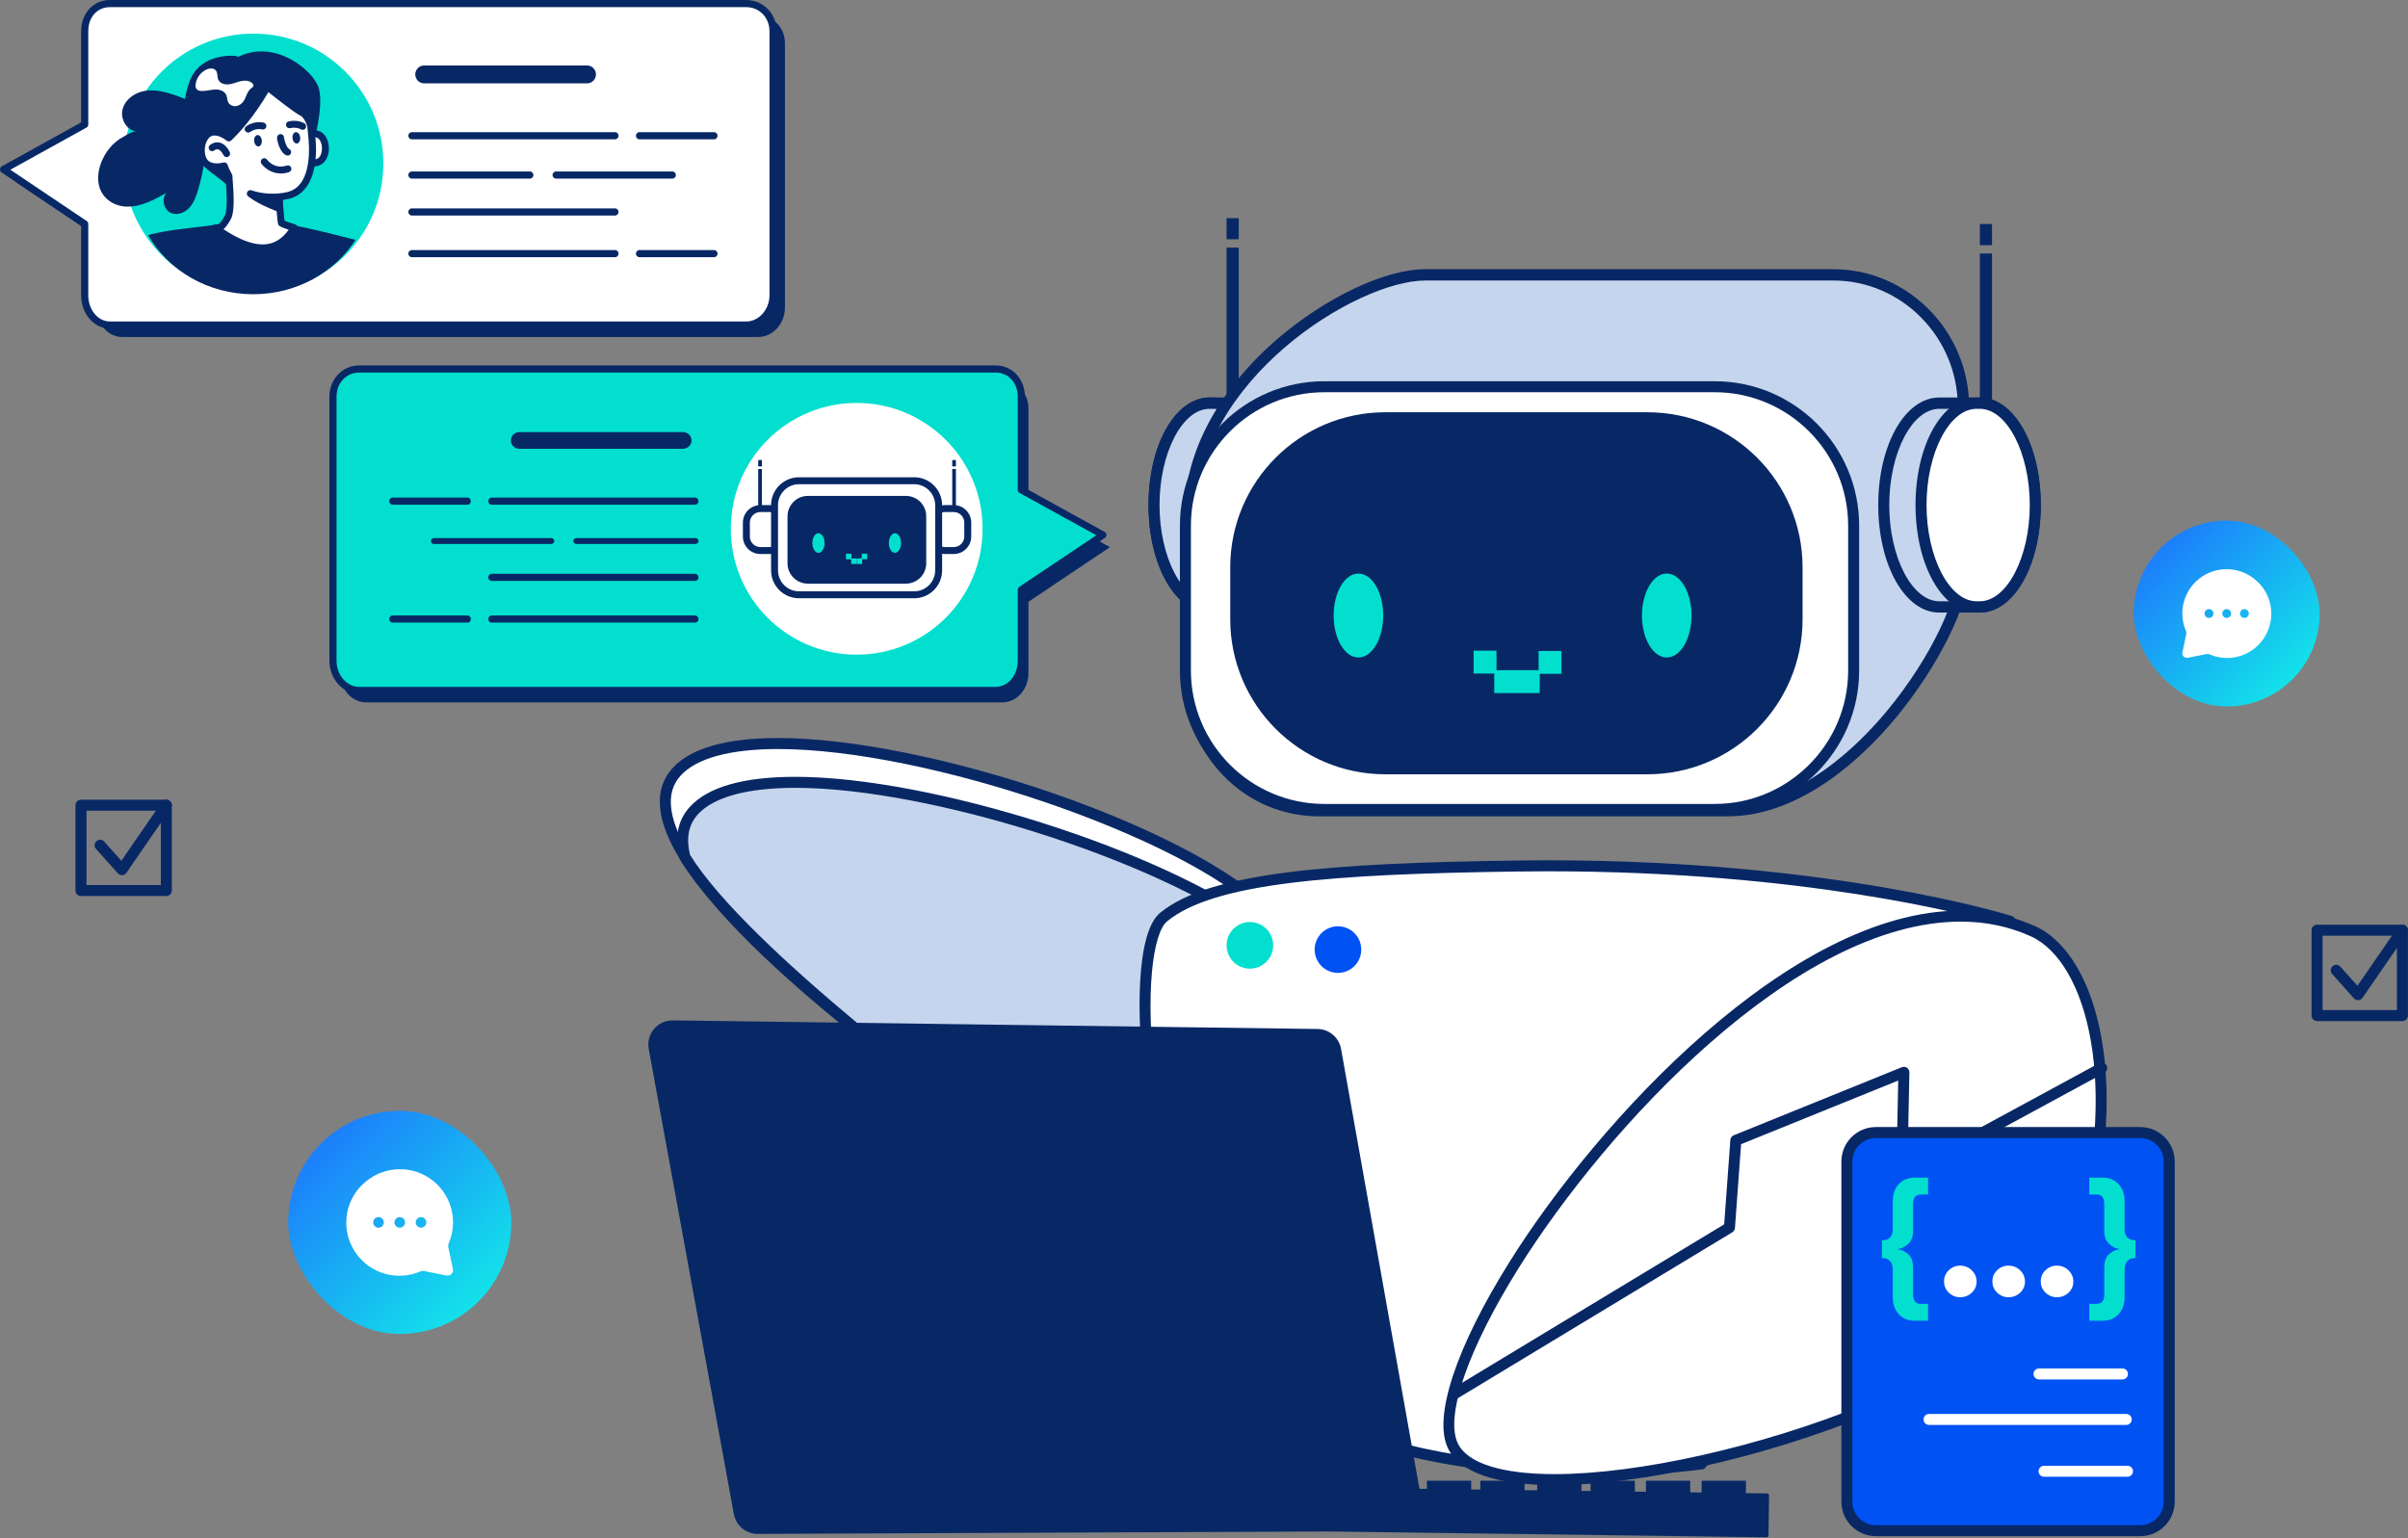 <svg width="518" height="331" viewBox="0 0 518 331" fill="none" xmlns="http://www.w3.org/2000/svg">
<rect x="0" y="0" width="518" height="331" fill="#808080" stroke="none"/>
<g clip-path="url(#clip0_73_3262)">
<path d="M163.138 3.33H26.272C23.165 3.33 20.782 5.858 20.782 9.33V29.388L3.254 39.07L20.782 50.821V66.15C20.782 69.622 23.165 72.501 26.272 72.501H163.138C166.246 72.501 168.857 69.622 168.857 66.15V9.33C168.857 5.858 166.246 3.33 163.138 3.33Z" fill="#082865"/>
<path d="M160.522 0.769H23.655C20.548 0.769 18.22 3.242 18.22 6.714V26.771L0.692 36.454L18.22 48.205V63.534C18.22 67.006 20.548 69.939 23.655 69.939H160.522C163.629 69.939 166.295 67.006 166.295 63.534V6.714C166.295 3.242 163.629 0.769 160.522 0.769Z" fill="white"/>
<path d="M160.522 70.707H23.655C20.244 70.707 17.451 67.514 17.451 63.534V48.604L0.316 37.075C0.099 36.929 0.004 36.682 0.016 36.422C0.027 36.162 0.127 35.926 0.356 35.8L17.451 26.331V6.714C17.451 2.82 20.131 0 23.655 0H160.522C164.194 0 167.064 2.945 167.064 6.714V63.534C167.064 67.381 164.072 70.707 160.522 70.707ZM2.227 36.516L18.697 47.584C18.904 47.722 18.989 47.955 18.989 48.205V63.534C18.989 66.675 21.083 69.17 23.655 69.17H160.522C163.262 69.17 165.527 66.571 165.527 63.534V6.714C165.527 3.784 163.356 1.537 160.522 1.537H23.655C20.954 1.537 18.989 3.637 18.989 6.714V26.771C18.989 27.044 18.88 27.294 18.642 27.426L2.227 36.516Z" fill="#082865"/>
<path d="M126.333 17.933H91.201C90.169 17.933 89.332 17.044 89.332 16.012C89.332 14.979 90.169 14.09 91.201 14.09H126.333C127.365 14.09 128.202 14.979 128.202 16.012C128.202 17.044 127.365 17.933 126.333 17.933Z" fill="#082865"/>
<path d="M132.313 29.974H88.584C88.172 29.974 87.837 29.618 87.837 29.205C87.837 28.792 88.172 28.437 88.584 28.437H132.313C132.726 28.437 133.06 28.792 133.06 29.205C133.06 29.618 132.726 29.974 132.313 29.974Z" fill="#082865"/>
<path d="M132.313 46.37H88.584C88.172 46.37 87.837 46.014 87.837 45.601C87.837 45.188 88.172 44.833 88.584 44.833H132.313C132.726 44.833 133.06 45.188 133.06 45.601C133.06 46.014 132.726 46.37 132.313 46.37Z" fill="#082865"/>
<path d="M153.616 29.974H137.545C137.133 29.974 136.798 29.618 136.798 29.205C136.798 28.792 137.133 28.437 137.545 28.437H153.616C154.029 28.437 154.364 28.792 154.364 29.205C154.364 29.618 154.029 29.974 153.616 29.974Z" fill="#082865"/>
<path d="M132.313 55.336H88.584C88.172 55.336 87.837 54.98 87.837 54.568C87.837 54.155 88.172 53.799 88.584 53.799H132.313C132.726 53.799 133.06 54.155 133.06 54.568C133.06 54.98 132.726 55.336 132.313 55.336Z" fill="#082865"/>
<path d="M153.616 55.336H137.545C137.133 55.336 136.798 54.98 136.798 54.568C136.798 54.155 137.133 53.799 137.545 53.799H153.616C154.029 53.799 154.364 54.155 154.364 54.568C154.364 54.98 154.029 55.336 153.616 55.336Z" fill="#082865"/>
<path d="M113.999 38.428H88.584C88.172 38.428 87.837 38.072 87.837 37.659C87.837 37.246 88.172 36.891 88.584 36.891H113.999C114.412 36.891 114.747 37.246 114.747 37.659C114.747 38.072 114.412 38.428 113.999 38.428Z" fill="#082865"/>
<path d="M144.646 38.428H119.605C119.193 38.428 118.858 38.072 118.858 37.659C118.858 37.246 119.193 36.891 119.605 36.891H144.646C145.059 36.891 145.394 37.246 145.394 37.659C145.394 38.072 145.059 38.428 144.646 38.428Z" fill="#082865"/>
<path d="M26.601 35.164C26.601 39.918 27.788 44.394 29.89 48.315C29.911 48.353 29.932 48.391 29.953 48.428C34.669 57.161 43.907 63.094 54.535 63.094C64.679 63.094 73.56 57.688 78.453 49.595C79.101 48.525 79.678 47.405 80.179 46.247C81.653 42.849 82.465 39.102 82.465 35.164C82.465 19.736 69.959 7.23 54.535 7.23C39.107 7.23 26.601 19.736 26.601 35.164Z" fill="#02DFCF"/>
<path d="M31.869 50.604C36.205 58.167 44.699 63.304 54.47 63.304C63.796 63.304 71.961 58.623 76.459 51.614C72.274 50.513 65.399 48.781 61.953 48.293C56.793 47.563 47.114 48.172 47.114 48.172C44.885 48.796 36.035 49.263 31.869 50.604Z" fill="#082865"/>
<path d="M42.529 41.13C43.903 36.708 44.404 32.06 44.627 27.435C44.665 26.625 44.691 25.787 44.39 25.035C43.322 22.374 38.746 20.747 36.209 20.017C34.369 19.489 32.399 19.215 30.544 19.688C28.547 20.197 26.62 21.765 26.291 23.894C25.993 25.821 27.346 28.11 29.4 28.281C28.441 28.202 27.212 29.065 26.395 29.507C25.36 30.067 24.436 30.853 23.673 31.745C21.798 33.936 20.525 37.405 21.395 40.273C22.18 42.861 24.666 44.41 27.302 44.454C30.339 44.504 33.163 43.001 35.8 41.493C34.632 42.819 35.241 45.249 36.896 45.869C38.188 46.352 39.694 45.772 40.651 44.778C41.608 43.783 42.119 42.448 42.529 41.13Z" fill="#082865"/>
<path d="M40.673 17.783C43.032 10.993 50.905 12.054 50.905 12.054L42.26 32.452C42.26 32.452 42.212 32.488 42.128 32.555C41.416 31.325 40.725 30.107 39.813 29.06C39.44 27.048 38.99 22.711 40.673 17.783Z" fill="#082865"/>
<path d="M51.358 12.185C51.358 12.185 48.352 11.746 46.162 13.101C43.967 14.495 39.11 22.479 40.522 29.659C41.933 36.84 48.514 38.022 49.821 41.248L67.536 30.515C67.536 30.515 69.612 23.01 68.616 19.125C67.62 15.24 59.192 8.336 51.358 12.185Z" fill="#082865"/>
<path d="M64.041 30.543C64.041 30.543 66.511 28.15 68.479 28.936C70.447 29.721 70.591 34.092 68.424 34.884C66.256 35.676 63.723 33.878 63.723 33.878L64.041 30.543Z" fill="white"/>
<path d="M67.231 35.833C65.209 35.833 63.368 34.543 63.291 34.488C63.072 34.333 62.954 34.074 62.979 33.807L63.297 30.473C63.314 30.296 63.393 30.13 63.521 30.006C63.604 29.926 65.585 28.03 67.625 28.03C68.024 28.03 68.404 28.101 68.756 28.242C70.163 28.803 70.771 30.549 70.749 32.031C70.723 33.767 69.931 35.129 68.68 35.586C68.232 35.75 67.744 35.833 67.231 35.833ZM64.511 33.49C65.053 33.803 66.138 34.338 67.231 34.338C67.568 34.338 67.883 34.285 68.167 34.182C68.95 33.895 69.242 32.833 69.254 32.009C69.271 30.881 68.828 29.88 68.202 29.63C68.025 29.559 67.836 29.525 67.625 29.525C66.57 29.525 65.34 30.398 64.758 30.901L64.511 33.49Z" fill="#082865"/>
<path d="M60.934 44.856C60.842 42.836 60.773 40.585 60.773 40.585L51.123 37.17C52.707 41.359 56.71 43.251 60.934 44.856Z" fill="#082865"/>
<path d="M61.977 42.05C67.502 40.737 67.527 32.889 67.024 28.968C66.945 28.264 66.896 27.64 66.847 27.016C66.618 26.296 65.985 24.682 64.892 24.18C63.475 23.489 57.524 18.686 57.524 18.686C54.101 24.706 50.792 28.186 49.221 29.683C48.231 28.922 46.788 28.112 45.41 28.508C43 29.26 42.422 34.381 44.899 35.532C45.992 36.034 47.184 35.966 48.244 35.691C48.508 36.453 48.851 37.186 49.24 37.845C49.417 40.146 49.826 44.845 49.111 46.549C49.111 46.549 47.518 49.867 46.37 49.034C55.479 55.645 60.392 53.833 63.27 48.992C62.195 48.686 60.577 48.09 60.547 48.009C60.44 47.572 60.309 46.282 60.223 44.92C57.911 44.019 55.645 43.045 53.843 41.656C56.205 42.447 59.118 42.715 61.977 42.05Z" fill="white"/>
<path d="M56.492 54.083C53.506 54.083 50.051 52.629 45.931 49.639C45.597 49.396 45.523 48.929 45.766 48.595C46.004 48.267 46.458 48.189 46.791 48.416C47.135 48.33 47.918 47.298 48.429 46.243C49.03 44.769 48.687 40.365 48.521 38.245L48.508 38.073C48.229 37.585 47.983 37.078 47.771 36.556C46.591 36.756 45.517 36.638 44.587 36.211C43.207 35.57 42.434 33.938 42.566 31.952C42.678 30.254 43.533 28.311 45.188 27.795C46.432 27.437 47.736 27.765 49.149 28.711C50.888 26.981 53.864 23.611 56.874 18.316C56.983 18.125 57.17 17.992 57.385 17.951C57.601 17.91 57.823 17.966 57.994 18.104C59.631 19.425 64.12 22.972 65.219 23.508C66.536 24.112 67.252 25.823 67.559 26.789C67.577 26.844 67.588 26.901 67.593 26.958C67.64 27.561 67.688 28.184 67.767 28.885C68.523 34.77 67.445 41.519 62.15 42.777C61.017 43.041 59.839 43.174 58.645 43.174C58.407 43.174 58.167 43.169 57.928 43.158C58.795 43.551 59.668 43.901 60.495 44.223C60.766 44.329 60.951 44.583 60.969 44.873C61.043 46.052 61.138 46.991 61.214 47.502C61.695 47.695 62.692 48.05 63.476 48.273C63.699 48.337 63.88 48.501 63.965 48.716C64.051 48.932 64.032 49.175 63.913 49.374C62.055 52.499 59.558 54.083 56.492 54.083ZM48.082 49.315C51.342 51.488 54.167 52.588 56.492 52.588C58.757 52.588 60.6 51.55 62.102 49.423C60.028 48.768 59.916 48.459 59.845 48.265C59.836 48.239 59.828 48.213 59.821 48.187C59.7 47.691 59.584 46.488 59.509 45.443C57.472 44.638 55.214 43.657 53.387 42.248C53.098 42.026 53.012 41.627 53.183 41.305C53.355 40.983 53.734 40.831 54.08 40.948C56.503 41.759 59.321 41.901 61.808 41.321C67.395 39.994 66.515 30.878 66.282 29.064C66.204 28.36 66.155 27.75 66.109 27.163C65.802 26.235 65.247 25.166 64.58 24.859C63.36 24.265 59.393 21.137 57.736 19.814C54.679 25.021 51.719 28.335 49.737 30.225C49.47 30.479 49.057 30.501 48.765 30.276C47.567 29.354 46.47 28.981 45.616 29.226C44.799 29.482 44.151 30.645 44.058 32.051C43.99 33.065 44.253 34.407 45.214 34.854C45.995 35.212 46.963 35.251 48.056 34.967C48.434 34.868 48.823 35.078 48.951 35.447C49.193 36.148 49.507 36.827 49.884 37.465C49.942 37.564 49.976 37.674 49.985 37.788L50.011 38.129C50.273 41.476 50.494 45.186 49.801 46.838C49.796 46.849 49.791 46.861 49.785 46.872C49.554 47.355 48.916 48.575 48.082 49.315Z" fill="#082865"/>
<path d="M42.093 18.087C42.272 16.752 43.165 15.531 44.409 14.966C45.091 14.651 46.014 14.594 46.449 15.181C46.854 15.688 46.694 16.483 46.935 17.089C47.267 17.936 48.304 18.239 49.231 18.143C50.158 18.047 50.967 17.63 51.826 17.45C52.685 17.269 53.752 17.304 54.329 17.984C54.431 18.111 54.532 18.238 54.516 18.39C54.522 18.701 54.237 18.864 53.99 19.031C53.158 19.678 52.999 20.822 52.449 21.692C52.082 22.272 51.501 22.713 50.8 22.833C50.142 22.918 49.372 22.605 49.093 21.996C48.839 21.505 48.9 20.931 48.683 20.444C48.281 19.551 47.171 19.202 46.211 19.255C45.25 19.309 44.261 19.63 43.312 19.569C43.006 19.575 42.67 19.501 42.425 19.282C42.038 18.971 42.011 18.504 42.093 18.087Z" fill="white"/>
<path d="M62.928 29.739C62.859 29.064 63.172 28.48 63.626 28.433C64.079 28.387 64.504 28.896 64.573 29.571C64.642 30.245 64.33 30.83 63.876 30.877C63.422 30.923 62.998 30.414 62.928 29.739Z" fill="#082865"/>
<path d="M54.675 30.362C54.606 29.687 54.918 29.102 55.372 29.056C55.826 29.009 56.25 29.519 56.319 30.194C56.388 30.868 56.076 31.453 55.622 31.5C55.168 31.546 54.744 31.037 54.675 30.362Z" fill="#082865"/>
<path d="M61.887 33.474C61.795 33.474 61.701 33.457 61.61 33.421C60.203 32.858 59.598 30.324 59.598 29.596C59.598 29.184 59.933 28.849 60.346 28.849C60.758 28.849 61.093 29.184 61.093 29.596C61.093 30.009 61.694 31.844 62.165 32.032C62.548 32.186 62.735 32.621 62.581 33.004C62.464 33.296 62.184 33.474 61.887 33.474Z" fill="#082865"/>
<path d="M53.386 28.522C53.144 28.522 52.907 28.405 52.763 28.189C52.534 27.846 52.627 27.381 52.97 27.153C54.926 25.849 56.71 26.384 56.785 26.407C57.179 26.53 57.398 26.949 57.275 27.343C57.153 27.735 56.738 27.956 56.345 27.836C56.282 27.818 55.13 27.509 53.799 28.396C53.672 28.482 53.528 28.522 53.386 28.522Z" fill="#082865"/>
<path d="M65.11 27.93C64.971 27.93 64.829 27.891 64.703 27.81C64.654 27.779 63.817 27.277 62.415 27.572C62.011 27.657 61.615 27.398 61.53 26.994C61.445 26.59 61.703 26.194 62.107 26.109C64.167 25.675 65.471 26.525 65.526 26.561C65.869 26.79 65.962 27.254 65.733 27.598C65.589 27.814 65.352 27.93 65.11 27.93Z" fill="#082865"/>
<path d="M60.409 37.326C58.315 37.326 56.815 36.052 56.228 35.209C55.992 34.871 56.076 34.405 56.415 34.169C56.752 33.934 57.217 34.015 57.453 34.352C57.522 34.448 59.025 36.493 61.701 35.614C62.093 35.486 62.516 35.698 62.644 36.091C62.773 36.483 62.56 36.905 62.167 37.034C61.545 37.239 60.956 37.326 60.409 37.326Z" fill="#082865"/>
<path d="M48.76 33.801C48.489 33.801 48.228 33.654 48.095 33.397C47.714 32.658 47.281 32.208 46.877 32.13C46.477 32.054 46.13 32.347 46.127 32.35C45.817 32.617 45.347 32.59 45.075 32.285C44.804 31.98 44.823 31.517 45.124 31.241C45.212 31.16 46.017 30.459 47.128 30.656C48.03 30.816 48.802 31.508 49.424 32.711C49.613 33.077 49.469 33.528 49.103 33.718C48.993 33.775 48.876 33.801 48.76 33.801Z" fill="#082865"/>
<path d="M78.78 81.947H215.647C218.754 81.947 221.24 84.506 221.24 87.978V108.035L238.767 117.718L221.24 129.468V144.798C221.24 148.27 218.754 151.118 215.647 151.118H78.78C75.673 151.118 73.164 148.27 73.164 144.798V87.978C73.164 84.506 75.673 81.947 78.78 81.947Z" fill="#082865"/>
<path d="M77.285 79.385H214.152C217.259 79.385 219.702 81.889 219.702 85.362V105.419L237.23 115.101L219.702 126.852V142.181C219.702 145.653 217.259 148.556 214.152 148.556H77.285C74.178 148.556 71.627 145.653 71.627 142.181V85.362C71.627 81.889 74.178 79.385 77.285 79.385Z" fill="#02DFCF"/>
<path d="M214.152 149.324H77.285C73.83 149.324 70.858 146.095 70.858 142.182V85.362C70.858 81.53 73.713 78.617 77.285 78.617H214.152C217.781 78.617 220.471 81.53 220.471 85.362V104.978L237.636 114.447C237.864 114.573 238.022 114.809 238.033 115.069C238.044 115.33 237.901 115.577 237.685 115.722L220.471 127.251V142.182C220.471 146.095 217.662 149.324 214.152 149.324ZM77.285 80.154C74.521 80.154 72.395 82.334 72.395 85.362V142.182C72.395 145.271 74.655 147.787 77.285 147.787H214.152C216.838 147.787 218.934 145.271 218.934 142.182V126.852C218.934 126.603 219.103 126.37 219.31 126.231L235.841 115.163L219.353 106.073C219.115 105.942 218.934 105.691 218.934 105.419V85.362C218.934 82.382 216.929 80.154 214.152 80.154H77.285Z" fill="#082865"/>
<path d="M157.208 113.771C157.208 98.816 169.332 86.691 184.288 86.691C199.244 86.691 211.368 98.816 211.368 113.771C211.368 128.727 199.244 140.852 184.288 140.852C169.332 140.852 157.208 128.727 157.208 113.771Z" fill="white"/>
<path d="M146.89 96.55H111.758C110.726 96.55 109.889 95.789 109.889 94.757C109.889 93.724 110.726 92.963 111.758 92.963H146.89C147.922 92.963 148.759 93.724 148.759 94.757C148.759 95.789 147.922 96.55 146.89 96.55Z" fill="#082865"/>
<path d="M149.507 108.591H105.778C105.365 108.591 105.031 108.235 105.031 107.822C105.031 107.409 105.365 107.054 105.778 107.054H149.507C149.919 107.054 150.254 107.409 150.254 107.822C150.254 108.235 149.919 108.591 149.507 108.591Z" fill="#082865"/>
<path d="M149.507 124.987H105.778C105.365 124.987 105.031 124.631 105.031 124.218C105.031 123.805 105.365 123.449 105.778 123.449H149.507C149.919 123.449 150.254 123.805 150.254 124.218C150.254 124.631 149.919 124.987 149.507 124.987Z" fill="#082865"/>
<path d="M100.546 108.591H84.475C84.062 108.591 83.727 108.235 83.727 107.822C83.727 107.409 84.062 107.054 84.475 107.054H100.546C100.958 107.054 101.293 107.409 101.293 107.822C101.293 108.235 100.958 108.591 100.546 108.591Z" fill="#082865"/>
<path d="M149.507 133.953H105.778C105.365 133.953 105.031 133.597 105.031 133.185C105.031 132.772 105.365 132.416 105.778 132.416H149.507C149.919 132.416 150.254 132.772 150.254 133.185C150.254 133.597 149.919 133.953 149.507 133.953Z" fill="#082865"/>
<path d="M100.546 133.953H84.475C84.062 133.953 83.727 133.597 83.727 133.185C83.727 132.772 84.062 132.416 84.475 132.416H100.546C100.958 132.416 101.293 132.772 101.293 133.185C101.293 133.597 100.958 133.953 100.546 133.953Z" fill="#082865"/>
<path d="M149.506 117.045H124.092C123.679 117.045 123.344 116.817 123.344 116.404C123.344 115.992 123.679 115.764 124.092 115.764H149.506C149.919 115.764 150.254 115.992 150.254 116.404C150.254 116.817 149.919 117.045 149.506 117.045Z" fill="#082865"/>
<path d="M118.485 117.045H93.444C93.031 117.045 92.697 116.817 92.697 116.404C92.697 115.992 93.031 115.764 93.444 115.764H118.485C118.898 115.764 119.233 115.992 119.233 116.404C119.233 116.817 118.898 117.045 118.485 117.045Z" fill="#082865"/>
<path d="M163.79 100.889H163.209C163.151 100.889 163.104 100.936 163.104 100.994V111.668C163.104 111.726 163.151 111.773 163.209 111.773H163.79C163.848 111.773 163.895 111.726 163.895 111.668V100.994C163.895 100.936 163.848 100.889 163.79 100.889Z" fill="#082865"/>
<path d="M163.79 98.976H163.209C163.151 98.976 163.104 99.023 163.104 99.082V100.246C163.104 100.304 163.151 100.351 163.209 100.351H163.79C163.848 100.351 163.895 100.304 163.895 100.246V99.082C163.895 99.023 163.848 98.976 163.79 98.976Z" fill="#082865"/>
<path d="M162.621 109.419H166.195C166.934 109.419 167.535 110.019 167.535 110.759V117.108C167.535 117.848 166.934 118.448 166.195 118.448H162.621C161.482 118.448 160.558 117.523 160.558 116.385V111.482C160.558 110.343 161.482 109.419 162.621 109.419Z" fill="white"/>
<path d="M165.58 119.195H163.568C161.496 119.195 159.81 117.51 159.81 115.438L159.81 112.429C159.81 110.357 161.496 108.671 163.568 108.671H165.58C167.07 108.671 168.282 109.883 168.282 111.373V116.493C168.282 117.983 167.07 119.195 165.58 119.195ZM163.568 110.166C162.32 110.166 161.305 111.181 161.305 112.429L161.305 115.438C161.305 116.685 162.32 117.7 163.568 117.7H165.58C166.246 117.7 166.787 117.159 166.787 116.493V111.373C166.787 110.708 166.246 110.166 165.58 110.166H163.568Z" fill="#082865"/>
<path d="M205.529 100.889H204.947C204.889 100.889 204.842 100.936 204.842 100.994V111.668C204.842 111.726 204.889 111.773 204.947 111.773H205.529C205.587 111.773 205.634 111.726 205.634 111.668V100.994C205.634 100.936 205.587 100.889 205.529 100.889Z" fill="#082865"/>
<path d="M205.529 98.976H204.947C204.889 98.976 204.842 99.023 204.842 99.082V100.246C204.842 100.304 204.889 100.351 204.947 100.351H205.529C205.587 100.351 205.634 100.304 205.634 100.246V99.082C205.634 99.023 205.587 98.976 205.529 98.976Z" fill="#082865"/>
<path d="M206.116 118.448H202.542C201.803 118.448 201.202 117.848 201.202 117.108V110.759C201.202 110.019 201.803 109.419 202.542 109.419H206.116C207.255 109.419 208.18 110.343 208.18 111.482V116.385C208.18 117.523 207.255 118.448 206.116 118.448Z" fill="white"/>
<path d="M205.17 119.195H203.157C201.667 119.195 200.455 117.983 200.455 116.493V111.373C200.455 109.883 201.667 108.671 203.157 108.671H205.17C207.242 108.671 208.927 110.357 208.927 112.429V115.438C208.927 117.51 207.242 119.195 205.17 119.195ZM203.157 110.166C202.492 110.166 201.95 110.708 201.95 111.373V116.493C201.95 117.159 202.492 117.7 203.157 117.7H205.17C206.417 117.7 207.432 116.685 207.432 115.438V112.429C207.432 111.181 206.417 110.166 205.17 110.166H203.157Z" fill="#082865"/>
<path d="M198.311 103.431H170.224C168.231 103.431 166.615 105.046 166.615 107.039V124.36C166.615 126.353 168.231 127.969 170.224 127.969H198.311C200.304 127.969 201.919 126.353 201.919 124.36V107.039C201.919 105.046 200.304 103.431 198.311 103.431Z" fill="white"/>
<path d="M196.655 128.716H171.88C168.565 128.716 165.868 126.019 165.868 122.704V108.695C165.868 105.38 168.565 102.683 171.88 102.683H196.655C199.97 102.683 202.667 105.38 202.667 108.695V122.704C202.667 126.019 199.97 128.716 196.655 128.716ZM171.88 104.178C169.389 104.178 167.363 106.204 167.363 108.695V122.704C167.363 125.195 169.389 127.221 171.88 127.221H196.655C199.145 127.221 201.172 125.195 201.172 122.704V108.695C201.172 106.204 199.145 104.178 196.655 104.178H171.88Z" fill="#082865"/>
<path d="M194.869 106.694H173.787C171.369 106.694 169.409 108.654 169.409 111.072V121.193C169.409 123.611 171.369 125.571 173.787 125.571H194.869C197.287 125.571 199.247 123.611 199.247 121.193V111.072C199.247 108.654 197.287 106.694 194.869 106.694Z" fill="#082865"/>
<path d="M186.558 119.124H185.366V120.316H186.558V119.124Z" fill="#02DFCF"/>
<path d="M185.483 120.142H184.291V121.334H185.483V120.142Z" fill="#02DFCF"/>
<path d="M184.305 120.142H183.113V121.334H184.305V120.142Z" fill="#02DFCF"/>
<path d="M183.171 119.139H181.979V120.331H183.171V119.139Z" fill="#02DFCF"/>
<path d="M193.821 116.833C193.821 115.668 193.236 114.723 192.513 114.723C191.791 114.723 191.205 115.668 191.205 116.833C191.205 117.998 191.791 118.943 192.513 118.943C193.236 118.943 193.821 117.998 193.821 116.833Z" fill="#02DFCF"/>
<path d="M176.068 118.943C176.79 118.943 177.376 117.998 177.376 116.833C177.376 115.667 176.79 114.723 176.068 114.723C175.345 114.723 174.76 115.667 174.76 116.833C174.76 117.998 175.345 118.943 176.068 118.943Z" fill="#02DFCF"/>
<path d="M35.782 192.785H17.42C16.766 192.785 16.236 192.255 16.236 191.601V173.238C16.236 172.584 16.766 172.054 17.42 172.054H35.782C36.436 172.054 36.966 172.584 36.966 173.238V191.601C36.966 192.255 36.436 192.785 35.782 192.785ZM18.605 190.416H34.598V174.423H18.605V190.416Z" fill="#082865"/>
<path d="M26.226 188.288C25.89 188.288 25.568 188.145 25.343 187.892L20.658 182.646C20.223 182.158 20.265 181.409 20.753 180.973C21.242 180.539 21.99 180.581 22.426 181.068L26.106 185.191L34.807 172.566C35.178 172.027 35.916 171.892 36.454 172.263C36.992 172.635 37.128 173.372 36.757 173.91L27.201 187.776C26.995 188.075 26.663 188.263 26.3 188.286C26.276 188.287 26.251 188.288 26.226 188.288Z" fill="#082865"/>
<path d="M516.801 219.682H498.439C497.785 219.682 497.255 219.151 497.255 218.497V200.135C497.255 199.481 497.785 198.951 498.439 198.951H516.801C517.455 198.951 517.985 199.481 517.985 200.135V218.497C517.985 219.151 517.455 219.682 516.801 219.682ZM499.624 217.313H515.617V201.319H499.624V217.313Z" fill="#082865"/>
<path d="M507.245 215.185C506.909 215.185 506.587 215.042 506.362 214.789L501.677 209.543C501.242 209.054 501.284 208.306 501.772 207.87C502.261 207.435 503.009 207.477 503.445 207.965L507.125 212.087L515.826 199.463C516.197 198.924 516.935 198.789 517.473 199.16C518.011 199.531 518.147 200.269 517.776 200.807L508.22 214.672C508.015 214.972 507.682 215.16 507.319 215.182C507.295 215.184 507.27 215.185 507.245 215.185Z" fill="#082865"/>
<path d="M263.97 89.279H266.361C266.424 89.279 266.476 89.228 266.476 89.165V53.377C266.476 53.314 266.424 53.263 266.361 53.263H263.97C263.907 53.263 263.856 53.314 263.856 53.377V89.165C263.856 89.228 263.907 89.279 263.97 89.279Z" fill="#082865"/>
<path d="M263.97 51.481H266.361C266.424 51.481 266.476 51.43 266.476 51.367V47.047C266.476 46.984 266.424 46.933 266.361 46.933H263.97C263.907 46.933 263.856 46.984 263.856 47.047V51.367C263.856 51.43 263.907 51.481 263.97 51.481Z" fill="#082865"/>
<path d="M272.549 196.209C250.709 173.981 161.793 147.82 145.476 166.147C129.159 184.473 202.816 235.425 202.816 235.425L269.137 206.267L272.549 196.209Z" fill="white"/>
<path d="M202.142 236.399C199.797 234.778 144.696 196.426 142.035 174.186C141.618 170.703 142.478 167.733 144.592 165.359C148.476 160.996 156.141 158.784 167.372 158.784C182.845 158.784 204.896 163.203 226.359 170.604C247.85 178.015 265.433 187.277 273.394 195.379C273.707 195.698 273.814 196.167 273.67 196.59L270.258 206.647C270.152 206.962 269.918 207.218 269.613 207.351L203.292 236.51C203.139 236.577 202.977 236.61 202.815 236.61C202.578 236.61 202.343 236.539 202.142 236.399ZM271.19 196.528C254.103 179.883 199.322 161.153 167.372 161.153C156.994 161.153 149.728 163.152 146.361 166.935C144.695 168.805 144.049 171.085 144.386 173.905C146.787 193.969 197.14 229.981 202.949 234.073L268.183 205.393L271.19 196.528Z" fill="#082865"/>
<path d="M271.248 200.242L269.167 206.377L215.93 246.166C215.93 246.166 160.868 206.488 147.324 184.368C146.376 180.559 146.797 177.172 149.181 174.495C164.45 157.345 243.292 179.154 271.248 200.242Z" fill="#C5D5ED"/>
<path d="M215.238 247.127C212.982 245.501 159.827 207.056 146.314 184.986C146.251 184.883 146.204 184.771 146.175 184.654C145.07 180.212 145.784 176.528 148.296 173.707C152.181 169.344 159.845 167.132 171.075 167.132C200.471 167.132 250.443 183.064 271.961 199.296C272.37 199.604 272.534 200.138 272.37 200.622L270.288 206.758C270.211 206.985 270.068 207.183 269.876 207.326L216.64 247.114C216.43 247.272 216.18 247.35 215.931 247.35C215.688 247.35 215.445 247.276 215.238 247.127ZM269.85 200.678C248.291 184.864 199.762 169.501 171.075 169.501C160.698 169.501 153.433 171.5 150.065 175.282C148.109 177.48 147.573 180.302 148.43 183.907C161.023 204.253 209.487 239.999 215.921 244.695L268.163 205.649L269.85 200.678Z" fill="#082865"/>
<path d="M326.278 186.321C284.642 186.896 260.387 189.067 250.32 197.303C240.253 205.539 248.49 288.819 283.266 305.291C318.042 321.764 366 314.97 366 314.97L432.436 198.218C432.436 198.218 392.627 185.406 326.278 186.321Z" fill="white"/>
<path d="M282.758 306.362C272.801 301.645 264.331 291.493 257.583 276.187C252.153 263.87 248.123 248.581 246.234 233.138C244.49 218.87 244.317 200.684 249.57 196.386C260.167 187.716 285.715 185.696 326.262 185.137C328.518 185.106 330.8 185.09 333.045 185.09C394.794 185.09 432.426 196.971 432.798 197.091C433.138 197.2 433.41 197.457 433.54 197.789C433.669 198.121 433.642 198.494 433.465 198.804L367.029 315.555C366.848 315.874 366.529 316.091 366.166 316.142C366.067 316.156 356.126 317.543 342.248 317.543C325.877 317.543 302.267 315.603 282.758 306.362ZM430.67 198.927C423.341 196.817 387.747 187.459 333.045 187.459C330.811 187.459 328.54 187.474 326.294 187.506C286.271 188.057 261.131 189.988 251.07 198.22C248.035 200.703 246.207 213.396 248.585 232.85C251.861 259.636 263.042 294.401 283.773 304.221C302.883 313.273 326.12 315.174 342.248 315.174C354.068 315.174 362.977 314.159 365.262 313.872L430.67 198.927Z" fill="#082865"/>
<path d="M280.842 108.658C280.842 120.778 275.496 130.578 268.904 130.578H260.19C253.595 130.578 248.248 120.778 248.248 108.658C248.248 96.539 253.595 86.738 260.19 86.738H268.904C275.496 86.738 280.842 96.539 280.842 108.658Z" fill="#C5D5ED"/>
<path d="M247.064 108.658C247.064 95.707 252.83 85.52 260.19 85.52H268.904C276.263 85.52 282.027 95.707 282.027 108.658C282.027 121.609 276.263 131.796 268.904 131.796H260.19C252.83 131.796 247.064 121.609 247.064 108.658ZM260.19 87.956C254.359 87.956 249.433 97.423 249.433 108.658C249.433 119.893 254.359 129.361 260.19 129.361H268.904C274.734 129.361 279.658 119.893 279.658 108.658C279.658 97.423 274.734 87.956 268.904 87.956H260.19Z" fill="#082865"/>
<path d="M272.824 108.658C272.824 120.778 267.478 130.578 260.886 130.578H260.19C253.595 130.578 248.248 120.778 248.248 108.658C248.248 96.539 253.595 86.738 260.19 86.738H260.886C267.478 86.738 272.824 96.539 272.824 108.658Z" fill="#C5D5ED"/>
<path d="M247.064 108.658C247.064 95.707 252.83 85.52 260.19 85.52H260.886C268.245 85.52 274.009 95.707 274.009 108.658C274.009 121.609 268.245 131.796 260.886 131.796H260.19C252.83 131.796 247.064 121.609 247.064 108.658ZM260.19 87.956C254.359 87.956 249.433 97.423 249.433 108.658C249.433 119.893 254.359 129.361 260.19 129.361H260.886C266.716 129.361 271.64 119.893 271.64 108.658C271.64 97.423 266.716 87.956 260.886 87.956H260.19Z" fill="#082865"/>
<path d="M306.611 59.135H394.402C409.855 59.135 422.374 72.101 422.374 87.554V122.538C422.374 136.313 398.053 174.419 371.615 174.419H283.824C268.371 174.419 255.943 161.623 255.943 146.17V111.185C255.943 81.454 290.869 59.135 306.611 59.135Z" fill="#C5D5ED"/>
<path d="M263.223 166.932C257.72 161.275 254.726 153.989 254.726 146.17V111.185C254.726 93.066 267.154 79.519 274.583 73.098C285.041 64.06 297.891 57.917 306.611 57.917H394.402C410.409 57.917 423.592 71.29 423.592 87.554V122.539C423.592 130.093 416.92 143.42 407.839 154.415C401.251 162.391 387.715 175.636 371.615 175.636H283.824C276.062 175.636 268.769 172.632 263.223 166.932ZM306.611 60.353C291.82 60.353 257.161 81.861 257.161 111.185V146.17C257.161 161.005 269.296 173.201 283.824 173.201H371.615C386.744 173.201 399.656 160.528 405.979 152.873C415.807 140.975 421.156 128.446 421.156 122.539V87.554C421.156 72.596 409.103 60.353 394.402 60.353H306.611Z" fill="#082865"/>
<path d="M268.872 208.401C271.641 208.401 273.886 206.156 273.886 203.388C273.886 200.619 271.641 198.374 268.872 198.374C266.103 198.374 263.859 200.619 263.859 203.388C263.859 206.156 266.103 208.401 268.872 208.401Z" fill="#02DFCF"/>
<path d="M287.814 209.316C290.583 209.316 292.828 207.072 292.828 204.303C292.828 201.534 290.583 199.289 287.814 199.289C285.045 199.289 282.801 201.534 282.801 204.303C282.801 207.072 285.045 209.316 287.814 209.316Z" fill="#0052F3"/>
<rect x="459" y="112" width="40" height="40" rx="20" fill="url(#paint0_linear_73_3262)"/>
<g clip-path="url(#clip1_73_3262)">
<path d="M485.734 125.267C484.171 123.694 482.109 122.715 479.902 122.5C477.696 122.285 475.483 122.846 473.646 124.088C471.809 125.329 470.462 127.172 469.839 129.3C469.215 131.428 469.353 133.706 470.229 135.743C470.321 135.932 470.351 136.145 470.315 136.352L469.477 140.381C469.445 140.535 469.451 140.695 469.496 140.847C469.541 140.998 469.623 141.136 469.734 141.248C469.825 141.338 469.934 141.409 470.054 141.457C470.173 141.504 470.301 141.527 470.429 141.524H470.62L474.696 140.705C474.903 140.68 475.113 140.709 475.306 140.79C477.342 141.667 479.621 141.805 481.748 141.181C483.876 140.557 485.719 139.211 486.961 137.374C488.202 135.537 488.763 133.324 488.548 131.117C488.333 128.911 487.355 126.848 485.782 125.286L485.734 125.267ZM475.191 132.952C475.003 132.952 474.819 132.896 474.662 132.792C474.506 132.687 474.383 132.538 474.311 132.364C474.239 132.19 474.22 131.999 474.257 131.814C474.294 131.629 474.385 131.46 474.518 131.327C474.651 131.193 474.821 131.103 475.005 131.066C475.19 131.029 475.382 131.048 475.556 131.12C475.73 131.192 475.879 131.314 475.983 131.471C476.088 131.627 476.144 131.812 476.144 132C476.144 132.253 476.043 132.495 475.865 132.673C475.686 132.852 475.444 132.952 475.191 132.952ZM479.001 132.952C478.812 132.952 478.628 132.896 478.472 132.792C478.315 132.687 478.193 132.538 478.121 132.364C478.049 132.19 478.03 131.999 478.067 131.814C478.103 131.629 478.194 131.46 478.327 131.327C478.461 131.193 478.63 131.103 478.815 131.066C479 131.029 479.191 131.048 479.365 131.12C479.539 131.192 479.688 131.314 479.793 131.471C479.897 131.627 479.953 131.812 479.953 132C479.953 132.253 479.853 132.495 479.674 132.673C479.496 132.852 479.253 132.952 479.001 132.952ZM482.81 132.952C482.622 132.952 482.438 132.896 482.281 132.792C482.125 132.687 482.003 132.538 481.93 132.364C481.858 132.19 481.84 131.999 481.876 131.814C481.913 131.629 482.004 131.46 482.137 131.327C482.27 131.193 482.44 131.103 482.625 131.066C482.809 131.029 483.001 131.048 483.175 131.12C483.349 131.192 483.498 131.314 483.602 131.471C483.707 131.627 483.763 131.812 483.763 132C483.763 132.253 483.662 132.495 483.484 132.673C483.305 132.852 483.063 132.952 482.81 132.952Z" fill="white"/>
</g>
<rect x="62" y="239" width="48" height="48" rx="24" fill="url(#paint1_linear_73_3262)"/>
<g clip-path="url(#clip2_73_3262)">
<path d="M77.919 254.92C79.794 253.033 82.269 251.859 84.917 251.6C87.565 251.342 90.22 252.016 92.425 253.505C94.629 254.995 96.245 257.207 96.994 259.76C97.742 262.313 97.576 265.047 96.525 267.491C96.415 267.719 96.379 267.974 96.422 268.223L97.428 273.057C97.466 273.242 97.458 273.435 97.405 273.616C97.351 273.798 97.253 273.963 97.119 274.097C97.01 274.206 96.879 274.291 96.736 274.348C96.592 274.405 96.439 274.432 96.285 274.429H96.056L91.165 273.446C90.916 273.416 90.664 273.451 90.433 273.549C87.989 274.6 85.255 274.766 82.702 274.017C80.149 273.269 77.937 271.653 76.447 269.449C74.958 267.244 74.284 264.589 74.542 261.941C74.8 259.293 75.975 256.818 77.862 254.943L77.919 254.92ZM90.57 264.143C90.796 264.143 91.017 264.076 91.205 263.95C91.393 263.825 91.54 263.646 91.626 263.437C91.713 263.228 91.736 262.999 91.691 262.777C91.647 262.555 91.538 262.352 91.379 262.192C91.219 262.032 91.015 261.923 90.793 261.879C90.572 261.835 90.342 261.858 90.133 261.944C89.924 262.031 89.746 262.177 89.62 262.365C89.495 262.553 89.428 262.774 89.428 263C89.428 263.303 89.548 263.594 89.762 263.808C89.977 264.022 90.267 264.143 90.57 264.143ZM85.999 264.143C86.225 264.143 86.446 264.076 86.634 263.95C86.822 263.825 86.968 263.646 87.055 263.437C87.141 263.228 87.164 262.999 87.12 262.777C87.076 262.555 86.967 262.352 86.807 262.192C86.647 262.032 86.444 261.923 86.222 261.879C86 261.835 85.77 261.858 85.562 261.944C85.353 262.031 85.174 262.177 85.049 262.365C84.923 262.553 84.856 262.774 84.856 263C84.856 263.303 84.977 263.594 85.191 263.808C85.405 264.022 85.696 264.143 85.999 264.143ZM81.428 264.143C81.654 264.143 81.875 264.076 82.062 263.95C82.251 263.825 82.397 263.646 82.484 263.437C82.57 263.228 82.593 262.999 82.549 262.777C82.504 262.555 82.396 262.352 82.236 262.192C82.076 262.032 81.872 261.923 81.651 261.879C81.429 261.835 81.199 261.858 80.99 261.944C80.781 262.031 80.603 262.177 80.477 262.365C80.352 262.553 80.285 262.774 80.285 263C80.285 263.303 80.405 263.594 80.62 263.808C80.834 264.022 81.124 264.143 81.428 264.143Z" fill="white"/>
</g>
<path d="M426.012 90.546H428.403C428.466 90.546 428.518 90.494 428.518 90.431V54.643C428.518 54.58 428.466 54.529 428.403 54.529H426.012C425.949 54.529 425.898 54.58 425.898 54.643V90.431C425.898 90.494 425.949 90.546 426.012 90.546Z" fill="#082865"/>
<path d="M426.012 52.747H428.403C428.466 52.747 428.518 52.696 428.518 52.633V48.313C428.518 48.25 428.466 48.199 428.403 48.199H426.012C425.949 48.199 425.898 48.25 425.898 48.313V52.633C425.898 52.696 425.949 52.747 426.012 52.747Z" fill="#082865"/>
<path d="M284.775 174.15H368.976C385.42 174.15 398.751 160.819 398.751 144.374V112.98C398.751 96.536 385.42 83.205 368.976 83.205L284.775 83.205C268.331 83.205 255 96.536 255 112.98V144.374C255 160.819 268.331 174.15 284.775 174.15Z" fill="white"/>
<path d="M253.815 144.261V113.093C253.815 95.96 267.755 82.021 284.889 82.021H368.863C385.996 82.021 399.936 95.96 399.936 113.093V144.261C399.936 161.395 385.996 175.334 368.863 175.334H284.889C267.755 175.334 253.815 161.395 253.815 144.261ZM284.889 84.389C269.061 84.389 256.184 97.266 256.184 113.093V144.261C256.184 160.089 269.061 172.965 284.889 172.965H368.863C384.69 172.965 397.567 160.089 397.567 144.261V113.093C397.567 97.266 384.69 84.389 368.863 84.389H284.889Z" fill="#082865"/>
<path d="M354.387 88.697H298.018C279.585 88.697 264.642 103.64 264.642 122.073V133.214C264.642 151.647 279.585 166.59 298.018 166.59H354.387C372.82 166.59 387.763 151.647 387.763 133.214V122.073C387.763 103.64 372.82 88.697 354.387 88.697Z" fill="#082865"/>
<path d="M317.001 144.909H321.92V139.99H317.001V144.909Z" fill="#02DFCF"/>
<path d="M321.44 149.108H326.359V144.189H321.44V149.108Z" fill="#02DFCF"/>
<path d="M326.299 149.108H331.218V144.189H326.299V149.108Z" fill="#02DFCF"/>
<path d="M330.978 144.969H335.897V140.05H330.978V144.969Z" fill="#02DFCF"/>
<path d="M405.227 108.658C405.227 120.778 410.574 130.578 417.165 130.578H425.879C432.475 130.578 437.821 120.778 437.821 108.658C437.821 96.539 432.475 86.738 425.879 86.738H417.165C410.574 86.738 405.227 96.539 405.227 108.658Z" fill="#C5D5ED"/>
<path d="M404.042 108.658C404.042 95.707 409.807 85.52 417.165 85.52H425.879C433.24 85.52 439.006 95.707 439.006 108.658C439.006 121.609 433.24 131.796 425.879 131.796H417.165C409.807 131.796 404.042 121.609 404.042 108.658ZM417.165 87.956C411.336 87.956 406.411 97.423 406.411 108.658C406.411 119.893 411.336 129.361 417.165 129.361H425.879C431.711 129.361 436.637 119.893 436.637 108.658C436.637 97.423 431.711 87.956 425.879 87.956H417.165Z" fill="#082865"/>
<path d="M413.245 108.658C413.245 120.778 418.592 130.578 425.183 130.578H425.879C432.475 130.578 437.822 120.778 437.822 108.658C437.822 96.539 432.475 86.738 425.879 86.738H425.183C418.592 86.738 413.245 96.539 413.245 108.658Z" fill="white"/>
<path d="M412.061 108.658C412.061 95.707 417.825 85.52 425.183 85.52H425.88C433.24 85.52 439.006 95.707 439.006 108.658C439.006 121.609 433.24 131.796 425.88 131.796H425.183C417.825 131.796 412.061 121.609 412.061 108.658ZM425.183 87.956C419.354 87.956 414.429 97.423 414.429 108.658C414.429 119.893 419.354 129.361 425.183 129.361H425.88C431.711 129.361 436.637 119.893 436.637 108.658C436.637 97.423 431.711 87.956 425.88 87.956H425.183Z" fill="#082865"/>
<path d="M437.317 200.354C384.881 176.632 302.179 289.734 312.551 311.087C322.922 332.441 436.707 303.156 447.078 268.38C457.45 233.604 450.129 206.15 437.317 200.354Z" fill="white"/>
<path d="M311.485 311.605C308.237 304.918 313.191 289.916 324.736 271.473C343.749 241.102 385.293 195.917 421.817 195.917C427.501 195.917 432.88 197.047 437.805 199.274C444.689 202.389 449.884 211.142 452.058 223.291C454.404 236.406 453.039 252.539 448.214 268.718C440.143 295.778 371.566 319.523 334.395 319.523C321.923 319.523 314.001 316.785 311.485 311.605ZM326.744 272.729C315.801 290.211 310.77 304.711 313.616 310.57C315.678 314.816 323.058 317.154 334.395 317.154C352.456 317.154 378.587 311.296 400.968 302.231C426.107 292.048 442.5 279.587 445.943 268.042C456.086 234.035 449.109 206.988 436.829 201.433C432.212 199.344 427.162 198.285 421.817 198.285C386.255 198.285 345.477 242.805 326.744 272.729Z" fill="#082865"/>
<path d="M375.571 318.572H366.05V322.184H375.571V318.572Z" fill="#082865"/>
<path d="M363.588 318.572H354.066V322.184H363.588V318.572Z" fill="#082865"/>
<path d="M351.686 318.572H342.165V322.184H351.686V318.572Z" fill="#082865"/>
<path d="M340.195 318.572H330.673V322.184H340.195V318.572Z" fill="#082865"/>
<path d="M327.965 318.572H318.443V322.184H327.965V318.572Z" fill="#082865"/>
<path d="M316.473 318.572H306.952V322.184H316.473V318.572Z" fill="#082865"/>
<path d="M380.103 321.304L305.348 320.308L288.485 225.672C288.048 223.216 285.928 221.417 283.434 221.384L144.736 219.535C141.461 219.492 138.961 222.45 139.551 225.672L157.862 325.752C158.316 328.231 160.481 330.028 163 330.017L285.936 329.496L380.069 330.751C380.268 330.753 380.431 330.594 380.434 330.395L380.549 321.761C380.553 321.512 380.353 321.307 380.103 321.304Z" fill="#082865"/>
<path d="M329.114 323.251H317.787V326.37H329.114V323.251Z" fill="#082865"/>
<path d="M373.273 325.494C373.273 324.572 372.526 323.825 371.604 323.825C370.682 323.825 369.935 324.572 369.935 325.494C369.935 326.416 370.682 327.163 371.604 327.163C372.526 327.163 373.273 326.416 373.273 325.494Z" fill="#082865"/>
<path d="M366.296 327.163C367.218 327.163 367.965 326.416 367.965 325.494C367.965 324.572 367.218 323.825 366.296 323.825C365.375 323.825 364.627 324.572 364.627 325.494C364.627 326.416 365.375 327.163 366.296 327.163Z" fill="#082865"/>
<path d="M313.009 300.985C313.218 300.985 313.429 300.93 313.621 300.815L372.649 265.123C372.977 264.924 373.189 264.579 373.217 264.196L374.536 246.17L408.336 232.479L407.915 253.104C407.907 253.526 408.124 253.92 408.484 254.139C408.844 254.359 409.294 254.371 409.665 254.169L452.677 230.832C453.252 230.521 453.465 229.802 453.153 229.226C452.841 228.652 452.123 228.437 451.547 228.75L410.325 251.115L410.742 230.731C410.75 230.332 410.557 229.957 410.229 229.731C409.901 229.505 409.482 229.458 409.113 229.609L372.964 244.251C372.546 244.421 372.26 244.813 372.227 245.263L370.899 263.413L312.395 298.787C311.835 299.126 311.656 299.854 311.994 300.414C312.217 300.782 312.608 300.985 313.009 300.985Z" fill="#082865"/>
<path d="M358.544 141.46C361.487 141.46 363.873 137.416 363.873 132.429C363.873 127.441 361.487 123.397 358.544 123.397C355.6 123.397 353.214 127.441 353.214 132.429C353.214 137.416 355.6 141.46 358.544 141.46Z" fill="#02DFCF"/>
<path d="M292.217 141.46C295.161 141.46 297.547 137.416 297.547 132.429C297.547 127.441 295.161 123.397 292.217 123.397C289.273 123.397 286.887 127.441 286.887 132.429C286.887 137.416 289.273 141.46 292.217 141.46Z" fill="#02DFCF"/>
<path d="M401.567 329.321H462.363C464.722 329.321 466.635 327.409 466.635 325.049V247.939C466.635 245.579 464.722 243.666 462.363 243.666H401.567C399.208 243.666 397.295 245.579 397.295 247.939V325.049C397.295 327.409 399.208 329.321 401.567 329.321Z" fill="#0052F3"/>
<path d="M396.111 323.089V249.899C396.111 245.809 399.438 242.482 403.528 242.482H460.402C464.492 242.482 467.819 245.809 467.819 249.899V323.089C467.819 327.179 464.492 330.506 460.402 330.506H403.528C399.438 330.506 396.111 327.179 396.111 323.089ZM403.528 244.851C400.744 244.851 398.48 247.116 398.48 249.899V323.089C398.48 325.872 400.744 328.137 403.528 328.137H460.402C463.186 328.137 465.451 325.872 465.451 323.089V249.899C465.451 247.116 463.186 244.851 460.402 244.851H403.528Z" fill="#082865"/>
<path d="M449.44 280.518H451.07C452.134 280.518 452.666 279.825 452.666 278.437V272.783C452.666 271.443 453.013 270.46 453.706 269.836C454.4 269.212 455.128 268.865 455.892 268.795V268.726C455.151 268.633 454.429 268.269 453.724 267.633C453.019 266.997 452.666 266.078 452.666 264.875V259.083C452.666 257.696 452.134 257.002 451.07 257.002H449.44V253.36H452.284C453.718 253.36 454.868 253.828 455.736 254.765C456.602 255.701 457.036 256.944 457.036 258.494V264.424C457.036 266.044 457.811 266.853 459.36 266.853V270.668C457.811 270.668 457.036 271.524 457.036 273.234V279.027C457.036 280.576 456.602 281.819 455.736 282.756C454.868 283.692 453.718 284.16 452.284 284.16H449.44V280.518Z" fill="#02DFCF"/>
<path d="M442.469 272.298C443.44 272.298 444.272 272.634 444.966 273.304C445.66 273.975 446.007 274.784 446.007 275.732C446.007 276.679 445.66 277.478 444.966 278.125C444.272 278.772 443.44 279.096 442.469 279.096C441.521 279.096 440.706 278.767 440.024 278.108C439.342 277.449 439 276.645 439 275.697C439 274.75 439.342 273.946 440.024 273.286C440.706 272.628 441.521 272.298 442.469 272.298Z" fill="white"/>
<path d="M432.064 272.298C433.035 272.298 433.867 272.634 434.561 273.304C435.255 273.975 435.602 274.784 435.602 275.732C435.602 276.679 435.255 277.478 434.561 278.125C433.867 278.772 433.035 279.096 432.064 279.096C431.116 279.096 430.301 278.767 429.618 278.108C428.937 277.449 428.595 276.645 428.595 275.697C428.595 274.75 428.937 273.946 429.618 273.286C430.301 272.628 431.116 272.298 432.064 272.298Z" fill="white"/>
<path d="M421.659 272.298C422.63 272.298 423.462 272.634 424.156 273.304C424.849 273.975 425.196 274.784 425.196 275.732C425.196 276.679 424.849 277.478 424.156 278.125C423.462 278.772 422.63 279.096 421.659 279.096C420.711 279.096 419.895 278.767 419.213 278.108C418.532 277.449 418.19 276.645 418.19 275.697C418.19 274.75 418.532 273.946 419.213 273.286C419.895 272.628 420.711 272.298 421.659 272.298Z" fill="white"/>
<path d="M404.836 266.853C406.386 266.853 407.161 266.044 407.161 264.424V258.494C407.161 256.944 407.594 255.701 408.461 254.765C409.328 253.828 410.479 253.36 411.912 253.36H414.756V257.002H413.126C412.063 257.002 411.531 257.696 411.531 259.083V264.875C411.531 266.078 411.178 266.997 410.473 267.633C409.768 268.269 409.045 268.633 408.305 268.726V268.795C409.068 268.865 409.797 269.212 410.49 269.836C411.184 270.46 411.531 271.443 411.531 272.783V278.437C411.531 279.825 412.063 280.518 413.126 280.518H414.756V284.16H411.912C410.479 284.16 409.328 283.692 408.461 282.756C407.594 281.819 407.161 280.576 407.161 279.027V273.234C407.161 271.524 406.386 270.668 404.836 270.668V266.853Z" fill="#02DFCF"/>
<path d="M438.627 296.788H456.574C457.228 296.788 457.758 296.257 457.758 295.603C457.758 294.949 457.228 294.419 456.574 294.419H438.627C437.973 294.419 437.443 294.949 437.443 295.603C437.443 296.257 437.973 296.788 438.627 296.788Z" fill="white"/>
<path d="M414.97 306.576H457.39C458.044 306.576 458.574 306.046 458.574 305.392C458.574 304.738 458.044 304.208 457.39 304.208H414.97C414.316 304.208 413.786 304.738 413.786 305.392C413.786 306.046 414.316 306.576 414.97 306.576Z" fill="white"/>
<path d="M439.715 317.725H457.662C458.316 317.725 458.846 317.195 458.846 316.541C458.846 315.887 458.316 315.357 457.662 315.357H439.715C439.061 315.357 438.53 315.887 438.53 316.541C438.53 317.195 439.061 317.725 439.715 317.725Z" fill="white"/>
</g>
<defs>
<linearGradient id="paint0_linear_73_3262" x1="499" y1="152" x2="459" y2="112" gradientUnits="userSpaceOnUse">
<stop stop-color="#11F6E6"/>
<stop offset="1" stop-color="#1E6AFF"/>
</linearGradient>
<linearGradient id="paint1_linear_73_3262" x1="110" y1="287" x2="62" y2="239" gradientUnits="userSpaceOnUse">
<stop stop-color="#11F6E6"/>
<stop offset="1" stop-color="#1E6AFF"/>
</linearGradient>
<clipPath id="clip0_73_3262">
<rect width="517.971" height="330.751" fill="white" transform="translate(0.015)"/>
</clipPath>
<clipPath id="clip1_73_3262">
<rect width="22.857" height="22.857" fill="white" transform="translate(467.571 120.571)"/>
</clipPath>
<clipPath id="clip2_73_3262">
<rect width="27.429" height="27.429" fill="white" transform="matrix(-1 0 0 1 99.714 249.286)"/>
</clipPath>
</defs>
</svg>

